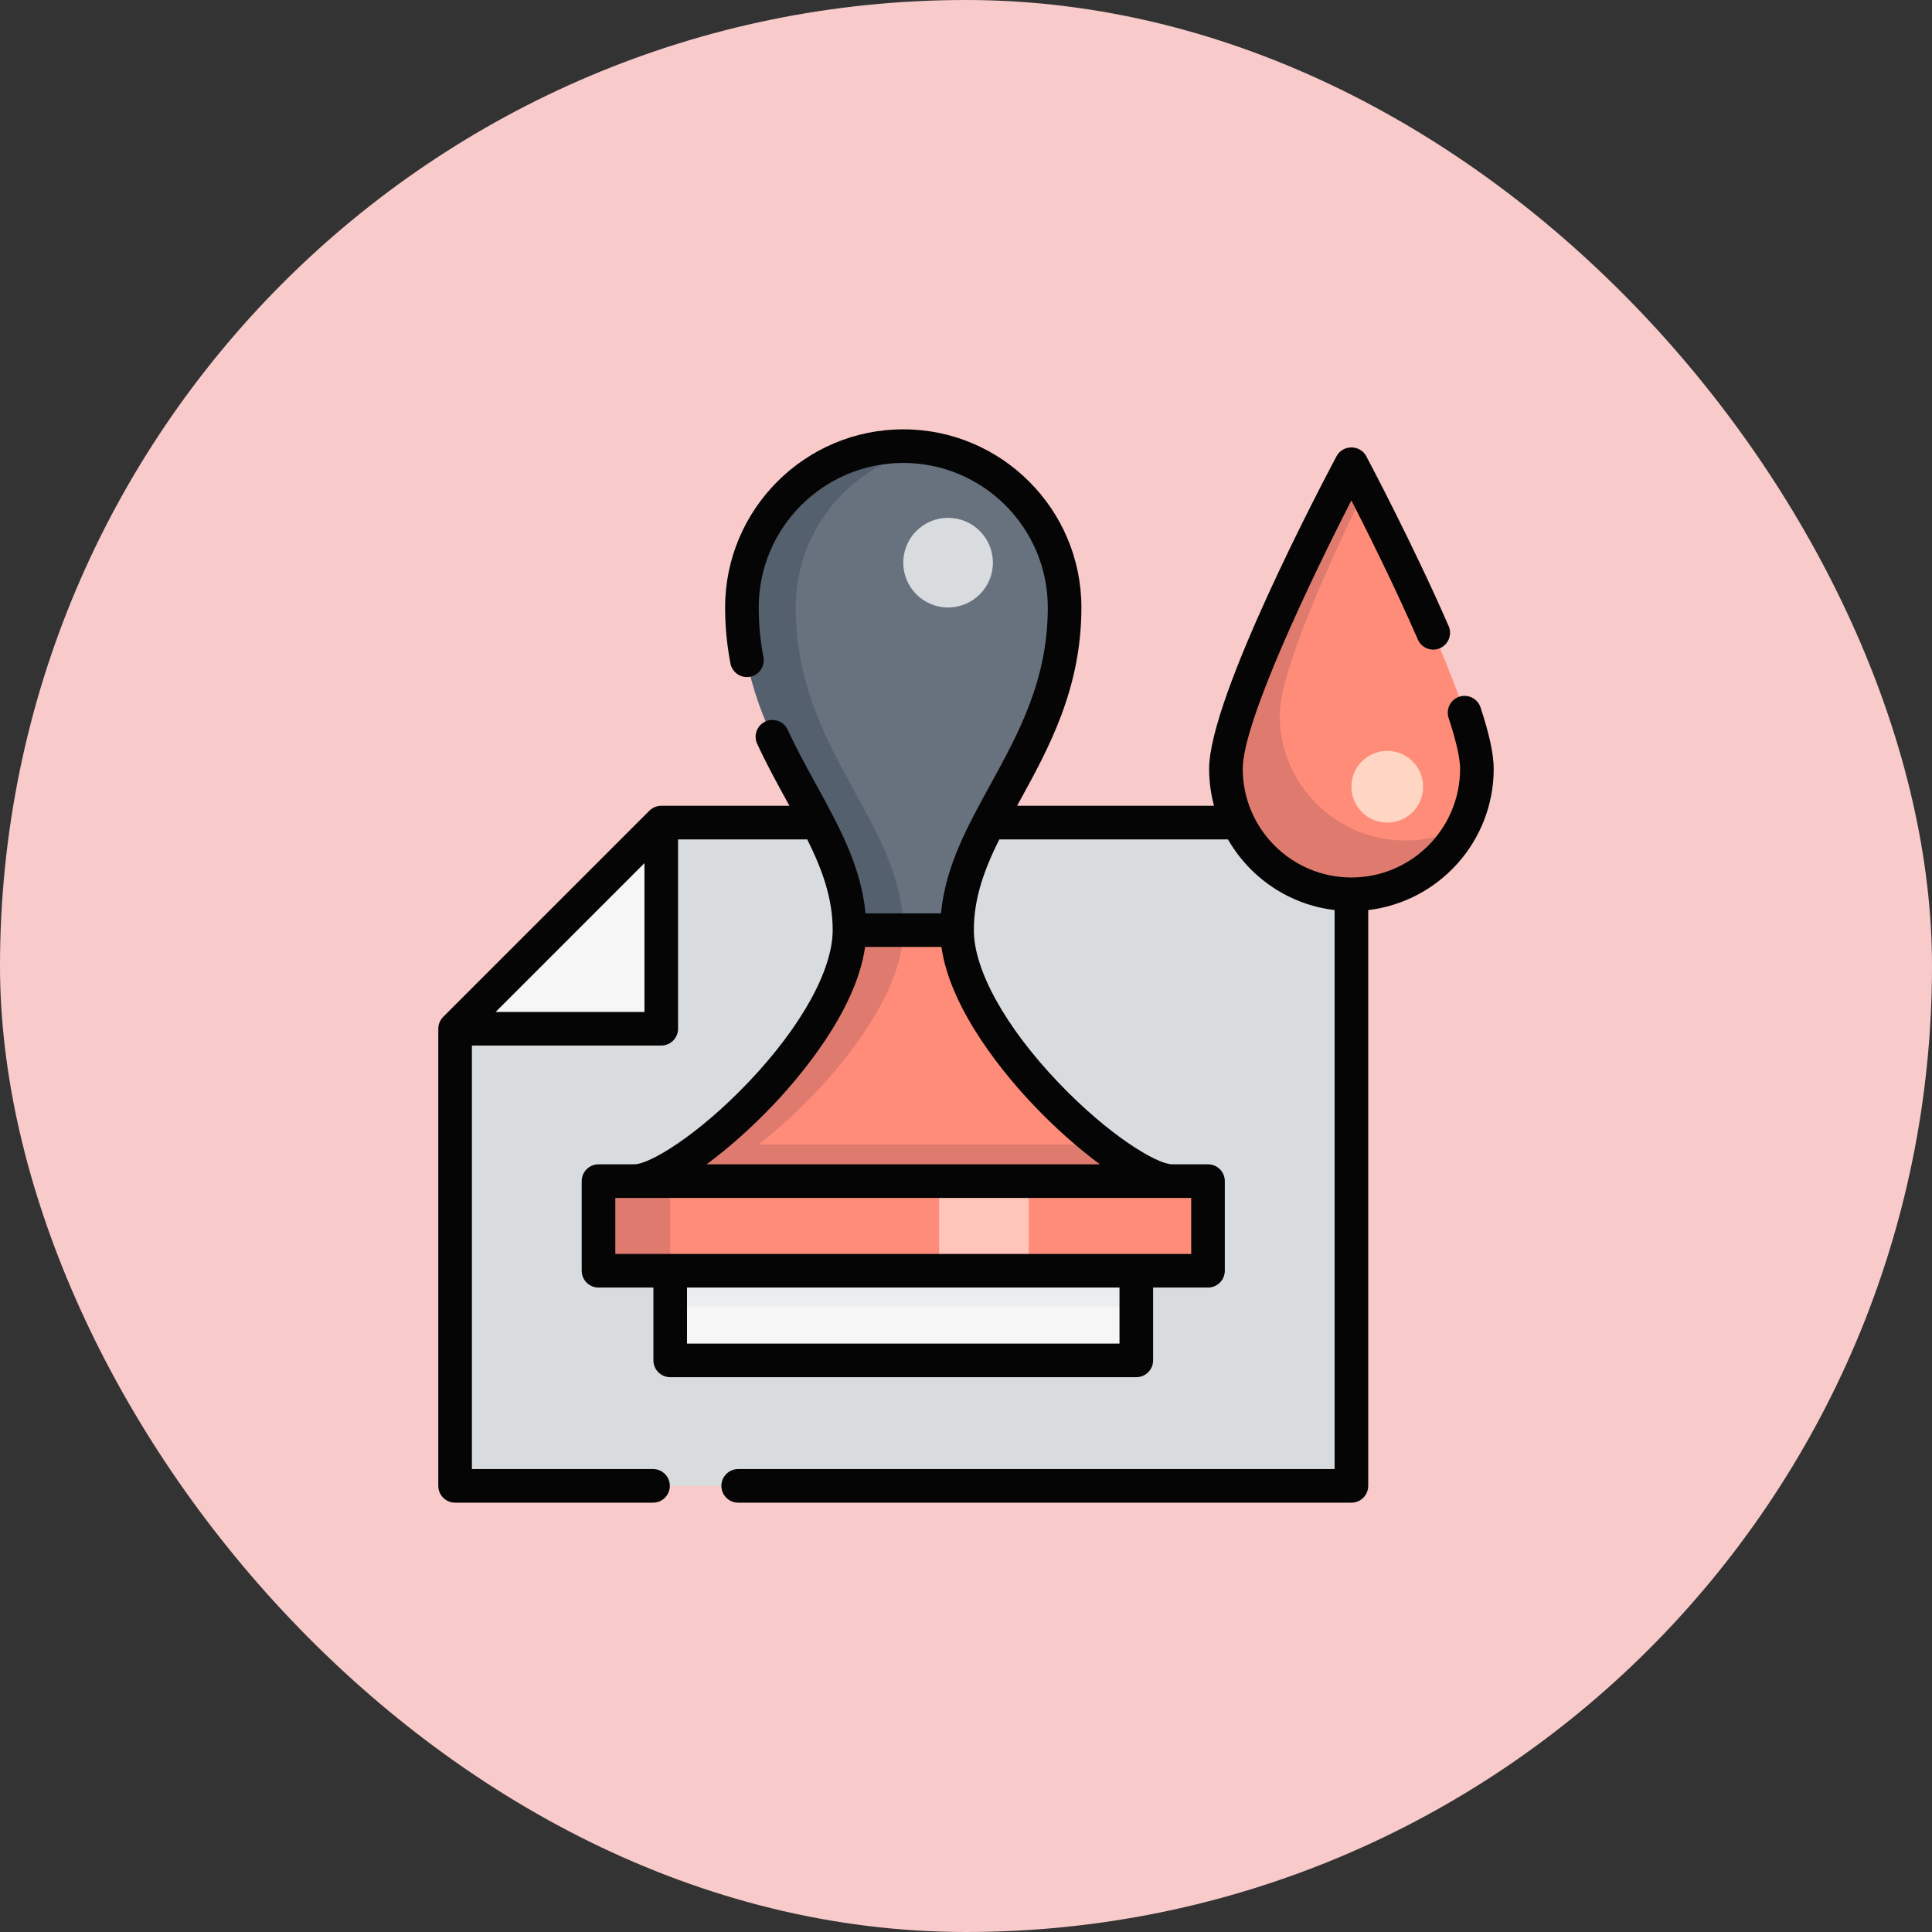 <svg version="1.1" id="Layer_1" xmlns="http://www.w3.org/2000/svg" xmlns:xlink="http://www.w3.org/1999/xlink" viewBox="-204.8 -204.8 921.60 921.60" xml:space="preserve" fill="#050505" stroke="#050505" transform="rotate(0)" stroke-width="0.005"><rect x="-204.8" y="-204.8" width="921.60" height="921.60" fill="#333333" stroke="none"/><g id="SVGRepo_bgCarrier" stroke-width="0"><rect x="-204.8" y="-204.8" width="921.60" height="921.60" rx="460.8" fill="#f8caca" strokewidth="0"></rect></g><g id="SVGRepo_tracerCarrier" stroke-linecap="round" stroke-linejoin="round"></g><g id="SVGRepo_iconCarrier"> <polygon style="fill:#D9DCDF;" points="110.63,187.591 12.292,285.929 12.292,503.983 439.85,503.983 439.85,187.591 "></polygon> <polygon style="fill:#F6F6F7;" points="110.63,285.929 110.63,187.591 12.292,285.929 "></polygon> <rect x="80.701" y="358.614" style="fill:#ff8c78;" width="290.739" height="42.756"></rect> <rect x="114.906" y="401.37" style="fill:#F6F6F7;" width="222.33" height="42.756"></rect> <path style="fill:#68727E;" d="M251.724,238.898c0-51.307,51.307-85.511,51.307-153.921c0-42.505-34.456-76.96-76.96-76.96 s-76.96,34.456-76.96,76.96c0,68.409,51.307,102.614,51.307,153.921H251.724z"></path> <path style="fill:#ff8c78;" d="M251.724,238.898h-51.307c0,48.813-79.098,119.716-102.614,119.716c37.055,0,128.267,0,128.267,0 c37.055,0,91.212,0,128.267,0C330.823,358.614,251.724,287.711,251.724,238.898z"></path> <path style="fill:#DF7A6E;" d="M131.405,341.156c-13.849,10.73-26.361,17.458-33.602,17.458c37.055,0,128.267,0,128.267,0 c37.055,0,91.212,0,128.267,0c-7.241,0-19.753-6.729-33.602-17.458H131.405z"></path> <path style="fill:#55606E;" d="M238.898,9.102c-4.173-0.701-8.454-1.085-12.827-1.085c-42.505,0-76.96,34.456-76.96,76.96 c0,68.409,51.307,102.614,51.307,153.921h25.653c0-51.307-51.307-85.511-51.307-153.921C174.764,46.845,202.502,15.21,238.898,9.102 z"></path> <path style="fill:#DF7A6E;" d="M226.071,238.898h-25.653c0,48.813-79.098,119.716-102.614,119.716c6.961,0,15.834,0,25.653,0 C146.973,358.614,226.071,287.711,226.071,238.898z"></path> <path style="fill:#ff8c78;" d="M379.992,161.937c0-33.059,59.858-145.37,59.858-145.37s59.858,112.311,59.858,145.37 s-26.799,59.858-59.858,59.858S379.992,194.996,379.992,161.937z"></path> <path style="fill:#DF7A6E;" d="M465.503,196.142c-33.059,0-59.858-26.799-59.858-59.858c0-20.538,23.101-71.659,40.601-107.439 c-3.93-7.651-6.396-12.277-6.396-12.277s-59.858,112.311-59.858,145.37s26.799,59.858,59.858,59.858 c23.138,0,43.196-13.138,53.159-32.352C484.771,193.715,475.424,196.142,465.503,196.142z"></path> <circle style="fill:#FFD6C4;" cx="456.952" cy="170.489" r="17.102"></circle> <circle style="fill:#D9DCDF;" cx="247.449" cy="63.599" r="21.378"></circle> <rect x="80.701" y="358.614" style="fill:#DF7A6E;" width="34.205" height="42.756"></rect> <rect x="243.173" y="358.614" style="fill:#FFC5BB;" width="42.756" height="42.756"></rect> <rect x="114.906" y="401.37" style="fill:#ECEDEF;" width="222.33" height="17.102"></rect> <path d="M507.724,161.937c0-6.922-2.057-16.504-6.286-29.296c-1.391-4.204-5.923-6.481-10.129-5.095 c-4.204,1.391-6.484,5.925-5.095,10.129c4.527,13.686,5.477,20.748,5.477,24.263c0,28.585-23.256,51.841-51.841,51.841 c-28.585,0-51.841-23.256-51.841-51.841c0-22.341,32.728-90.79,51.826-128.017c7.806,15.243,20.729,41.148,31.701,66.338 c1.769,4.061,6.496,5.918,10.551,4.148c4.06-1.768,5.916-6.492,4.148-10.551c-17.207-39.499-39.093-80.646-39.311-81.057 c-2.961-5.554-11.189-5.554-14.15,0c-6.222,11.676-60.8,115.062-60.8,149.14c0,6.1,0.822,12.009,2.338,17.637h-93.944 c0.425-0.776,0.848-1.548,1.278-2.331c13.781-25.1,29.401-53.549,29.401-92.266C311.048,38.12,272.928,0,226.071,0 s-84.977,38.12-84.977,84.977c0,8.979,0.856,17.964,2.546,26.703c0.839,4.347,5.046,7.196,9.391,6.349 c4.347-0.839,7.19-5.045,6.349-9.391c-1.517-7.849-2.253-15.588-2.253-23.661c0-38.015,30.928-68.944,68.944-68.944 s68.944,30.928,68.944,68.944c0,34.604-13.94,59.995-27.421,84.551c-10.99,20.018-21.437,39.04-23.512,61.353h-36.019 c-2.076-22.312-12.521-41.335-23.511-61.351c-4.626-8.427-9.411-17.14-13.608-26.243c-1.855-4.021-6.616-5.775-10.637-3.923 c-4.021,1.853-5.776,6.616-3.923,10.637c4.433,9.614,9.355,18.577,14.114,27.245c0.43,0.782,0.852,1.554,1.277,2.329H110.63 c-2.1,0-4.184,0.863-5.669,2.347L6.623,280.26c-1.485,1.487-2.347,3.568-2.347,5.669v218.054c0,4.428,3.588,8.017,8.017,8.017 h94.419c4.428,0,8.017-3.588,8.017-8.017s-3.588-8.017-8.017-8.017H20.309V293.946h90.322c4.428,0,8.017-3.588,8.017-8.017v-90.322 h61.614c7.09,14.251,12.139,27.961,12.139,43.29c0,19.024-15.056,46.176-40.275,72.631c-24.299,25.491-47.162,39.068-54.322,39.068 H80.701c-4.428,0-8.017,3.588-8.017,8.017v42.756c0,4.428,3.588,8.017,8.017,8.017h26.188v34.739c0,4.428,3.588,8.017,8.017,8.017 h222.33c4.428,0,8.017-3.588,8.017-8.017v-34.739h26.188c4.428,0,8.017-3.588,8.017-8.017v-42.756c0-4.428-3.588-8.017-8.017-8.017 h-17.102c-7.161,0-30.023-13.577-54.322-39.068c-25.218-26.455-40.275-53.607-40.275-72.631c0-15.329,5.049-29.04,12.139-43.29 h109.072c10.454,18.214,29.098,31.139,50.88,33.715v266.644H147.329c-4.428,0-8.017,3.588-8.017,8.017S142.9,512,147.329,512H439.85 c4.428,0,8.017-3.588,8.017-8.017V229.323C481.526,225.341,507.724,196.65,507.724,161.937z M102.614,277.912H31.646l70.968-70.968 V277.912z M329.219,436.109H122.923v-26.722h206.296V436.109z M363.424,393.353H88.718V366.63h274.706V393.353z M288.41,322.592 c9.532,9.998,20.647,20.042,31.484,28.005H132.248c10.838-7.963,21.952-18.007,31.484-28.005 c12.366-12.973,39.817-44.803,44.127-75.678h36.424C248.593,277.789,276.044,309.619,288.41,322.592z"></path> </g></svg>